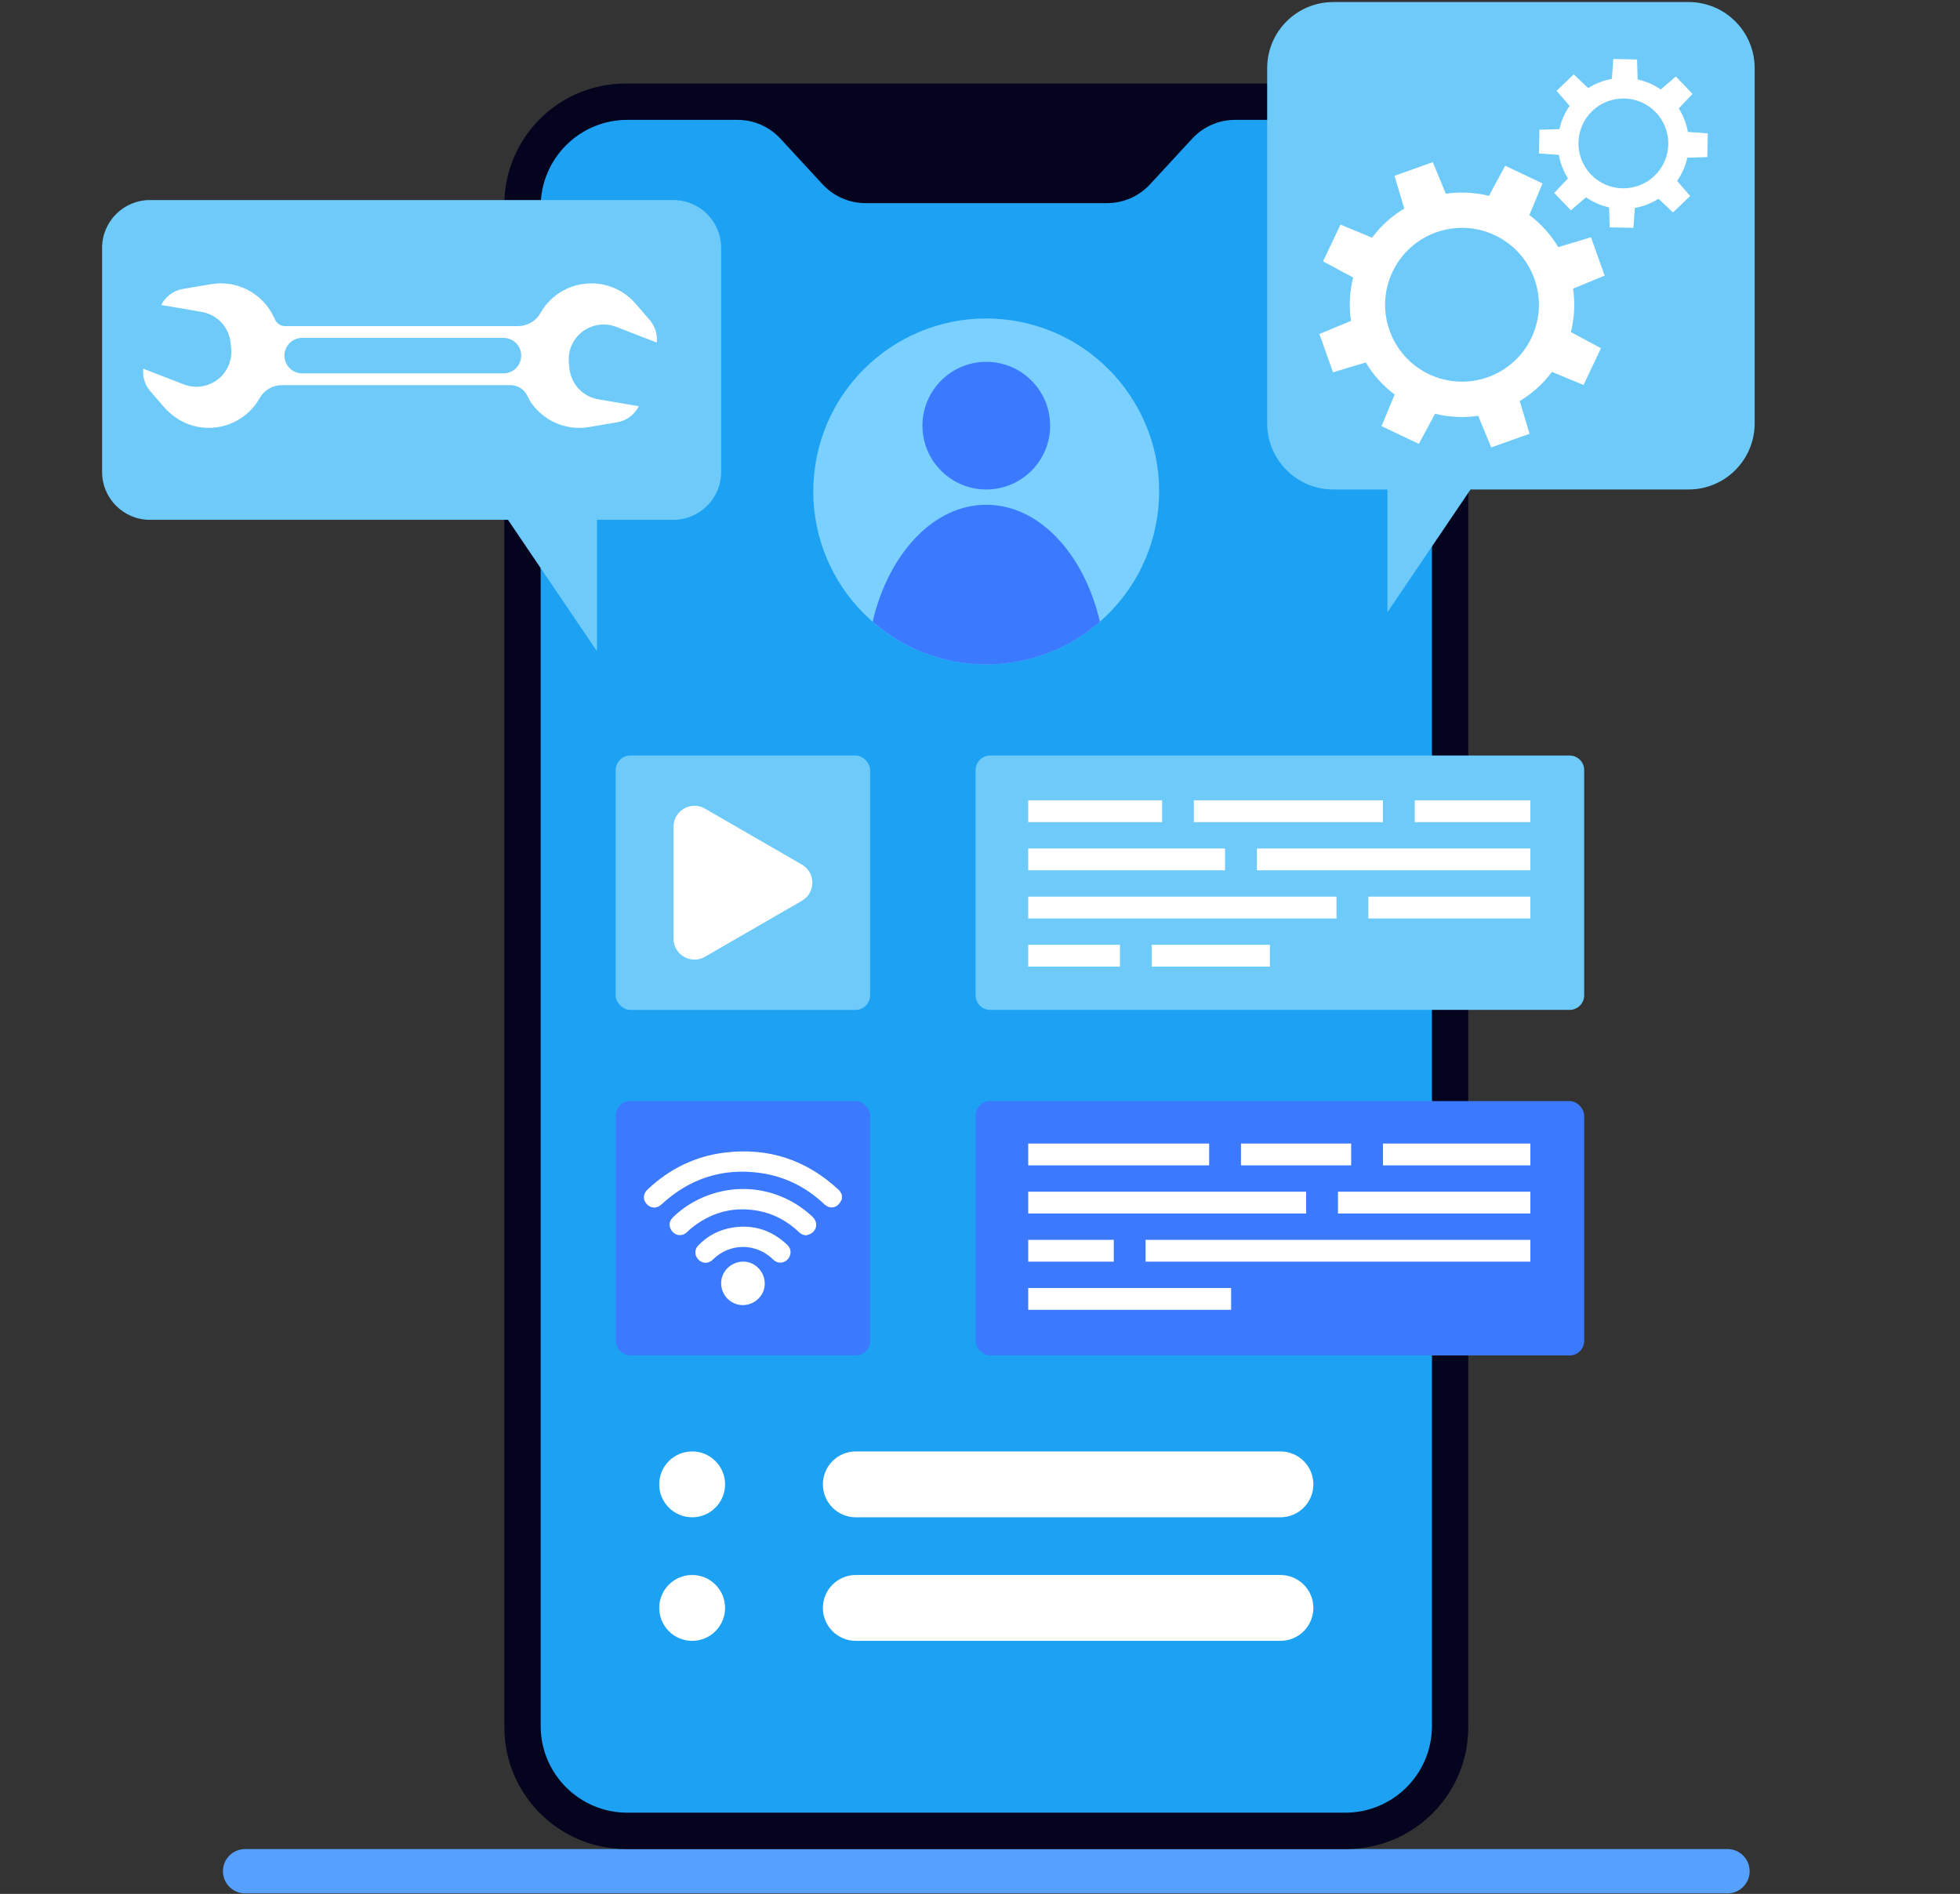 <svg xmlns="http://www.w3.org/2000/svg" id="Layer_1" data-name="Layer 1" viewBox="0 0 879.66 850.05"><rect x="0" y="0" width="879.66" height="850.05" fill="#333333" stroke="none"/><defs><style>      .cls-1 {        fill: #6ecbf9;      }      .cls-2 {        fill: #fff;      }      .cls-3 {        fill: #56a1ff;      }      .cls-4 {        fill: #7ad0ff;      }      .cls-5 {        fill: #3b7aff;      }      .cls-6 {        fill: #1da1f3;      }      .cls-7 {        fill: #04041f;      }    </style></defs><path class="cls-3" d="m775.3,849.83H110.01c-5.5,0-9.95-4.46-9.95-9.95h0c0-5.5,4.46-9.95,9.95-9.95h665.29c5.5,0,9.95,4.46,9.95,9.95h0c0,5.5-4.46,9.95-9.95,9.95Z"></path><g><g><path class="cls-7" d="m280.69,37.49h323.93c30,0,54.35,24.35,54.35,54.35v683.39c0,30.19-24.51,54.69-54.69,54.69h-323.24c-30.19,0-54.69-24.51-54.69-54.69V91.85c0-30,24.35-54.35,54.35-54.35Z"></path><path class="cls-6" d="m603.74,53.8h-49.41c-7.32,0-14.3,3.06-19.26,8.43l-18.93,20.51c-4.96,5.38-11.95,8.43-19.26,8.43h-108.44c-7.32,0-14.3-3.06-19.26-8.43l-18.93-20.51c-4.96-5.38-11.95-8.43-19.26-8.43h-49.41c-21.49,0-38.92,17.42-38.92,38.92v681.97c0,21.5,17.43,38.92,38.92,38.92h322.17c21.5,0,38.92-17.43,38.92-38.92V92.72c0-21.5-17.43-38.92-38.92-38.92Z"></path></g><g><path class="cls-7" d="m481.19,65.22h-51.34c-2.2,0-4.16,1.61-4.37,3.8-.24,2.51,1.73,4.62,4.19,4.62h51.34c2.2,0,4.16-1.61,4.37-3.8.24-2.51-1.73-4.62-4.19-4.62Z"></path><path class="cls-7" d="m404.79,65.27c-2.85-.44-5.26,1.98-4.83,4.82.27,1.77,1.72,3.22,3.49,3.5,2.85.44,5.26-1.98,4.83-4.83-.27-1.77-1.72-3.22-3.49-3.5Z"></path></g></g><g><circle class="cls-4" cx="442.65" cy="220.58" r="77.61" transform="translate(179.53 639.34) rotate(-84.35)"></circle><g><path class="cls-5" d="m471.3,191.05c0,15.82-12.83,28.65-28.65,28.65s-28.65-12.83-28.65-28.65,12.83-28.65,28.65-28.65,28.65,12.83,28.65,28.65Z"></path><path class="cls-5" d="m442.65,226.56c-23.74,0-43.88,21.99-51.01,52.49,13.64,11.91,31.48,19.15,51.01,19.15s37.37-7.23,51.01-19.15c-7.14-30.5-27.27-52.49-51.01-52.49Z"></path></g></g><rect class="cls-1" x="276.33" y="339.11" width="114.18" height="114.18" rx="6.54" ry="6.54"></rect><path class="cls-2" d="m359.87,388.05l-43.49-25.11c-6.27-3.62-14.11.9-14.11,8.14v50.22c0,7.24,7.84,11.76,14.11,8.14l43.49-25.11c6.27-3.62,6.27-12.67,0-16.29Z"></path><path class="cls-1" d="m444.39,339.11h260.06c3.61,0,6.54,2.93,6.54,6.54v101.09c0,3.61-2.93,6.54-6.54,6.54h-260.06c-3.61,0-6.54-2.93-6.54-6.54v-101.09c0-3.61,2.93-6.54,6.54-6.54Z"></path><g><rect class="cls-2" x="461.47" y="359.22" width="60.07" height="9.79"></rect><rect class="cls-2" x="535.81" y="359.22" width="84.86" height="9.79"></rect><rect class="cls-2" x="634.95" y="359.22" width="51.88" height="9.79"></rect><rect class="cls-2" x="461.47" y="380.83" width="88.34" height="9.79"></rect><rect class="cls-2" x="564.09" y="380.83" width="122.75" height="9.79"></rect><rect class="cls-2" x="461.47" y="402.45" width="138.37" height="9.79"></rect><rect class="cls-2" x="614.11" y="402.45" width="72.73" height="9.79"></rect><rect class="cls-2" x="461.47" y="424.06" width="41.18" height="9.79"></rect><rect class="cls-2" x="516.92" y="424.06" width="53.01" height="9.79"></rect></g><rect class="cls-5" x="437.85" y="494.2" width="273.14" height="114.18" rx="6.54" ry="6.54"></rect><g><rect class="cls-2" x="461.47" y="513.27" width="81.21" height="9.79"></rect><rect class="cls-2" x="556.95" y="513.27" width="49.46" height="9.79"></rect><rect class="cls-2" x="620.68" y="513.27" width="66.16" height="9.79"></rect><rect class="cls-2" x="461.47" y="534.88" width="124.74" height="9.79"></rect><rect class="cls-2" x="600.49" y="534.88" width="86.35" height="9.79"></rect><rect class="cls-2" x="461.47" y="556.49" width="38.4" height="9.79"></rect><rect class="cls-2" x="514.14" y="556.49" width="172.7" height="9.79"></rect><rect class="cls-2" x="461.47" y="578.11" width="91.06" height="9.79"></rect></g><rect class="cls-5" x="276.33" y="494.2" width="114.18" height="114.18" rx="6.54" ry="6.54"></rect><g><path class="cls-2" d="m376.55,534.19c-14.43-13.52-31.52-19.23-51.12-16.88-13.43,1.61-25.07,7.36-34.9,16.68-.58.55-1.06,1.31-1.33,2.06-.67,1.94.3,4.16,2.19,5.3,1.78,1.09,3.8.78,5.5-.78,12.6-11.59,27.38-16.48,44.37-14.09,11.09,1.56,20.68,6.41,28.81,14.13,1.9,1.8,4.67,1.79,6.41-.16.56-.62.91-1.42,1.36-2.14v-2.04c-.42-.7-.71-1.55-1.29-2.09Z"></path><path class="cls-2" d="m364.53,546c-14.37-13.32-34.84-16.12-52.23-7.06-3.82,1.99-7.26,4.52-10.35,7.53-1.94,1.89-1.91,4.53.05,6.57,1.72,1.78,4.47,1.79,6.29.03.55-.53,1.11-1.07,1.7-1.56,8.55-7.05,18.28-9.96,29.27-8.22,7.53,1.19,13.98,4.6,19.46,9.87.83.79,1.8,1.15,2.98,1.33.77-.27,1.63-.4,2.31-.82,2.57-1.6,3.34-5.03.52-7.65Z"></path><path class="cls-2" d="m353.44,558.85c-6.94-6.63-15.16-9.37-24.64-7.87-6.11.96-11.38,3.72-15.63,8.28-.55.59-.94,1.48-1.05,2.28-.28,1.98.94,3.99,2.73,4.83,1.76.82,3.61.43,5.15-1.08,7.64-7.5,19.33-7.48,27.01.05,1.39,1.36,3.23,1.75,4.92,1.04,1.69-.71,2.88-2.54,2.87-4.39,0-1.24-.46-2.27-1.36-3.12Z"></path><path class="cls-2" d="m333.61,566.26c-5.46,0-9.95,4.36-9.95,9.67,0,5.47,4.33,9.84,9.75,9.85,5.34,0,9.82-4.38,9.82-9.6,0-5.42-4.36-9.9-9.62-9.91Z"></path></g><g><path class="cls-2" d="m310.64,651.46h0c-8.16,0-14.78,6.62-14.78,14.78s6.62,14.78,14.78,14.78h0c8.16,0,14.78-6.62,14.78-14.78s-6.62-14.78-14.78-14.78Z"></path><path class="cls-2" d="m384.09,681.02h190.58c8.16,0,14.78-6.62,14.78-14.78s-6.62-14.78-14.78-14.78h-190.58c-8.16,0-14.78,6.62-14.78,14.78s6.62,14.78,14.78,14.78Z"></path><path class="cls-2" d="m310.64,706.92h0c-8.16,0-14.78,6.62-14.78,14.78s6.62,14.78,14.78,14.78h0c8.16,0,14.78-6.62,14.78-14.78s-6.62-14.78-14.78-14.78Z"></path><path class="cls-2" d="m574.67,706.92h-190.58c-8.16,0-14.78,6.62-14.78,14.78s6.62,14.78,14.78,14.78h190.58c8.16,0,14.78-6.62,14.78-14.78s-6.62-14.78-14.78-14.78Z"></path></g><path class="cls-1" d="m302.17,89.79H67.3c-11.86,0-21.48,9.62-21.48,21.48v100.57c0,11.86,9.62,21.48,21.48,21.48h160.69l39.93,58.99v-58.99h34.25c11.86,0,21.48-9.62,21.48-21.48v-100.57c0-11.86-9.62-21.48-21.48-21.48Z"></path><path class="cls-2" d="m116.54,178.69h0c2.03-3.6,5.84-5.82,9.97-5.82h102.64c3.14,0,6.02,1.78,7.42,4.59.65,1.3,1.26,2.46,1.52,2.86,5.67,8.55,15.92,13.1,26.25,11.36l12.62-2.14c4.21-.71,7.82-3.39,9.73-7.21l-18.17-3.1c-6.91-1.18-12.2-6.81-12.94-13.78l-.23-2.14c-.35-3.24.18-6.56,1.74-9.42,3.88-7.11,12.24-9.98,19.46-7.19l18.23,7.05.03-.52c.23-3.49-.93-6.94-3.21-9.59l-6.33-7.34c-2.67-3.1-6.01-5.5-9.72-7.06-2.12-.89-4.37-1.51-6.69-1.82h0c-5.77-.77-11.47.41-16.33,3.13-4.1,2.3-7.6,5.72-10.01,10h0c-2.03,3.6-5.84,5.82-9.97,5.82h-104.63c-1.91,0-3.62-1.13-4.45-2.86v-.03s-.73-1.48-.73-1.48c-5.09-10.51-16.5-16.4-28.02-14.45l-12.62,2.14c-4.21.71-7.82,3.39-9.73,7.21l18.17,3.1c6.91,1.18,12.2,6.81,12.94,13.78l.26,2.48c.22,2.02.03,4.05-.51,5.96-.61,2.15-1.69,4.17-3.17,5.9h0c-4.32,5.04-11.36,6.81-17.55,4.42l-18.23-7.05-.03.52c-.23,3.49.93,6.94,3.21,9.59l5.93,6.87c3.97,4.61,9.3,7.94,15.28,9.1,11.16,2.16,22.36-3.08,27.89-12.88Z"></path><path class="cls-1" d="m127.65,159.62h0c0-4.4,3.57-7.97,7.97-7.97h90.33c4.4,0,7.97,3.57,7.97,7.97h0c0,4.4-3.57,7.97-7.97,7.97h-90.33c-4.4,0-7.97-3.57-7.97-7.97Z"></path><path class="cls-1" d="m757.83.92h-159.44c-16.39,0-29.67,13.28-29.67,29.67v159.44c0,16.39,13.28,29.67,29.67,29.67h24.3v55.09l37.29-55.09h97.85c16.39,0,29.67-13.28,29.67-29.67V30.58c0-16.39-13.28-29.67-29.67-29.67Z"></path><g><path class="cls-2" d="m668.25,87.9c-6.44-1.6-13-1.87-19.34-.94l-5.87-14.17-17.19,6.12,4.41,14.69c-5.54,3.31-10.48,7.71-14.47,13.08l-14.16-5.87-7.83,16.49,13.5,7.26c-1.63,6.48-1.92,13.09-.98,19.48l-14.17,5.87,6.12,17.19,14.69-4.41c3.29,5.5,7.65,10.41,12.96,14.39l-5.87,14.19.12.06,16.49,7.83.12.06,7.29-13.52c6.44,1.6,13,1.87,19.34.94l5.87,14.17,17.19-6.12-4.41-14.69c5.54-3.31,10.48-7.71,14.47-13.08l14.16,5.87,7.83-16.49-13.5-7.26c1.63-6.48,1.92-13.09.98-19.48l14.17-5.87-6.12-17.19-14.69,4.41c-3.29-5.5-7.65-10.41-12.96-14.39l5.87-14.19-.12-.06-16.49-7.83-.12-.06-7.29,13.52Zm19.09,63.69c-8.18,17.22-28.76,24.55-45.98,16.38-17.22-8.18-24.55-28.76-16.38-45.98,8.18-17.22,28.76-24.55,45.98-16.38,17.22,8.18,24.55,28.76,16.38,45.98Z"></path><path class="cls-2" d="m745.34,40.19c-3.18-2.21-6.71-3.72-10.36-4.53l-.26-8.96-10.66-.23-.64,8.94c-3.71.66-7.33,2.03-10.62,4.13l-6.51-6.15-7.7,7.37,5.86,6.77c-2.24,3.2-3.77,6.75-4.58,10.43l-8.96.26-.23,10.66,8.94.64c.65,3.69,2.01,7.27,4.08,10.55l-6.15,6.53.05.06,7.37,7.7.05.06,6.79-5.87c3.18,2.21,6.71,3.72,10.36,4.53l.26,8.96,10.66.23.64-8.94c3.71-.66,7.33-2.03,10.62-4.13l6.51,6.15,7.7-7.37-5.86-6.77c2.24-3.2,3.77-6.75,4.58-10.43l8.96-.26.23-10.66-8.94-.64c-.65-3.69-2.01-7.27-4.08-10.55l6.15-6.53-.05-.06-7.37-7.7-.05-.06-6.79,5.87Zm-2.81,38.74c-8.04,7.7-20.81,7.43-28.51-.61-7.7-8.04-7.43-20.81.61-28.51,8.04-7.7,20.81-7.43,28.51.61,7.7,8.04,7.43,20.81-.61,28.51Z"></path></g></svg>